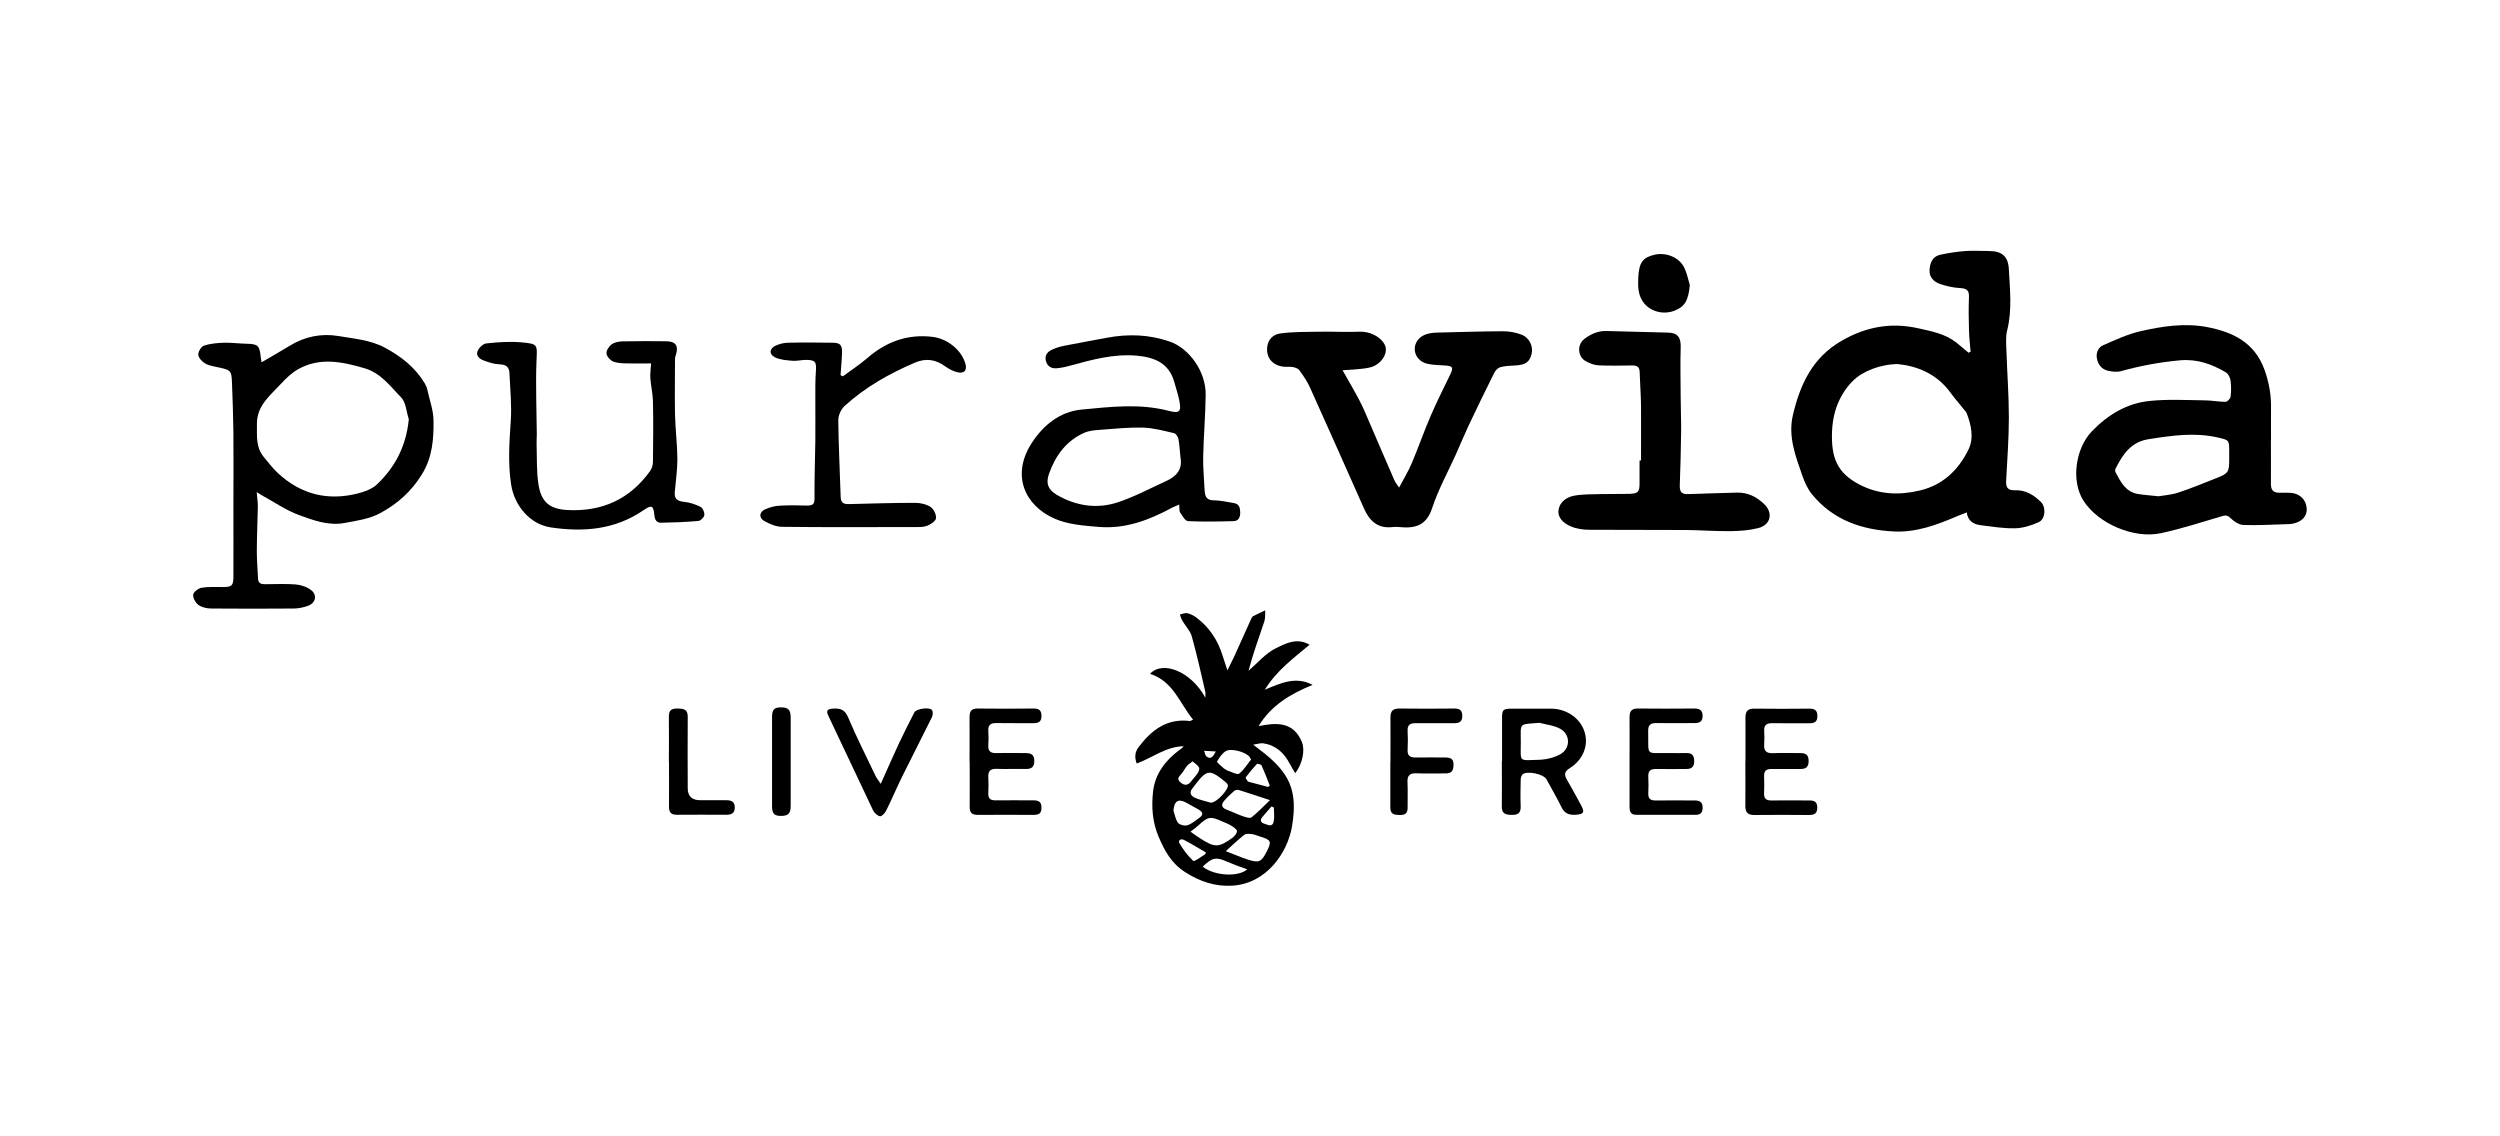 <svg viewBox="0 0 220 100" xmlns="http://www.w3.org/2000/svg" id="Layer_1"><defs><style>.cls-1{fill:#000;stroke-width:0px;}</style></defs><g id="zofWqz.tif"><path d="M173.41,30.93c-.05-.64-.13-1.28-.14-1.92-.03-.96-.04-1.93,0-2.89.02-.58-.22-.74-.78-.77-.6-.03-1.2-.17-1.77-.36-.54-.18-.96-.61-.92-1.22.03-.6.24-1.2.93-1.35.73-.16,1.47-.27,2.21-.33.69-.05,1.38,0,2.08,0,1.15,0,1.7.46,1.76,1.6.09,1.79.3,3.59-.15,5.38-.15.59-.08,1.25-.06,1.88.06,1.92.21,3.84.21,5.77,0,1.86-.14,3.72-.24,5.58-.03.56.11.86.76.84.92-.04,1.65.4,2.29,1.02.48.47.42,1.52-.2,1.8-.65.29-1.39.52-2.09.53-1,.02-2-.15-2.99-.27-.62-.08-1.13-.34-1.24-1.13-.32.13-.59.23-.85.34-1.77.75-3.56,1.43-5.51,1.34-2.84-.13-5.4-.99-7.27-3.29-.37-.46-.63-1.04-.83-1.61-.6-1.72-1.27-3.45-.84-5.32.63-2.7,1.71-5.07,4.29-6.56,2.15-1.24,4.35-1.64,6.75-1.1,1.17.26,2.35.48,3.33,1.24.37.29.72.61,1.09.91.07-.03.13-.07.2-.1ZM167.03,32.04c-1.56,0-3.15.64-3.99,1.49-.35.35-.66.75-.91,1.18-.59.99-.86,2.09-.91,3.23-.1,2.39.49,3.69,2.39,4.69,1.7.89,3.47.97,5.31.54,2.06-.48,3.43-1.82,4.31-3.62.49-1.01.24-2.17-.18-3.23-.02-.06-.07-.1-.11-.15-.43-.54-.89-1.06-1.3-1.62-1.25-1.72-3.03-2.35-4.62-2.51Z" class="cls-1"></path><path d="M199.84,38.69c0,1.3.01,2.6,0,3.9,0,.53.21.78.74.77.34,0,.67-.01,1.01.01.8.06,1.34.6,1.4,1.36.05.67-.39,1.18-1.21,1.35-.2.04-.42.05-.62.05-1.24.04-2.47.11-3.71.07-.38-.01-.83-.28-1.11-.56-.27-.27-.43-.33-.79-.22-1.78.53-3.56,1.1-5.38,1.5-2.4.52-5.54-.85-6.82-2.85-1.12-1.75-.71-4.61.73-6.11,1.43-1.48,3.09-2.48,5.12-2.68,1.58-.16,3.18-.07,4.77-.05.63,0,1.25.13,1.88.13.15,0,.41-.27.44-.43.06-.47.06-.97,0-1.44-.04-.26-.2-.59-.41-.72-1.24-.73-2.53-1.2-4.05-1.06-1.77.16-3.48.48-5.18.95-.36.1-.79.05-1.17-.04-.53-.13-.85-.53-.95-1.07-.1-.52.12-.98.55-1.17,1.07-.47,2.15-.97,3.27-1.23,1.92-.44,3.9-.74,5.86-.37,2.25.43,4.2,1.34,5.07,3.77.4,1.12.59,2.21.57,3.37-.01.92,0,1.84,0,2.77ZM189.95,43.67c.47-.08,1.13-.12,1.73-.32,1.13-.37,2.24-.83,3.35-1.27,1.07-.42,1.14-.54,1.14-1.65,0-.23,0-.46,0-.69,0-1.01,0-1.01-1-1.24-2.05-.47-4.07-.17-6.1.15-1.57.25-2.27,1.35-2.9,2.59-.04.08-.05.22-.01.3.45.86.89,1.75,1.98,1.93.53.09,1.08.12,1.8.2Z" class="cls-1"></path><path d="M111.27,60.71c1.49-.63,2.79-1.21,4.24-.44-1.92.78-3.63,1.78-4.76,3.63,1.6-.33,3.08-.4,3.82,1.41.29.7.04,1.93-.59,2.73-.18-.31-.35-.57-.49-.84-.5-.96-1.23-1.63-2.34-1.79-.22-.03-.46.06-.87.12.28.22.4.32.53.41,2.69,2.02,3.41,3.59,2.89,6.76-.39,2.35-2.25,5.06-5.27,5.24-1.52.09-2.87-.38-4.15-1.2-1.19-.76-1.79-1.86-2.32-3.1-.56-1.31-.64-2.66-.49-4,.18-1.54,1.08-2.73,2.33-3.65.13-.09.26-.18.36-.32-1.54.02-2.73,1-4.13,1.52-.21-.55-.15-1.04.17-1.45,1.13-1.49,2.49-2.55,4.52-2.29.03,0,.07-.03.27-.12-1.19-1.46-1.75-3.39-3.79-4.03,1.13-1.23,3.66-.17,4.87,2.1,0-.26.02-.39,0-.51-.38-1.63-.74-3.27-1.19-4.88-.14-.5-.56-.92-.83-1.38-.1-.17-.15-.36-.22-.55.21-.05.44-.16.64-.12.28.06.56.2.79.37,1.15.85,1.89,1.98,2.32,3.34.12.38.24.75.43,1.32.24-.48.41-.81.57-1.15.51-1.12,1.01-2.25,1.52-3.37.04-.09.1-.21.18-.25.35-.18.71-.34,1.06-.51-.02.33.02.68-.08.98-.48,1.44-1.01,2.87-1.39,4.34.79-.68,1.49-1.53,2.4-1.98.85-.42,1.87-.97,2.97-.31-1.43,1.2-2.9,2.26-3.96,3.99ZM111.75,70.41c-1.08-.35-1.9-.63-2.73-.89-.12-.04-.31,0-.41.08-.31.27-.62.56-.89.88-.32.38-.17.63.27.79.47.17.92.4,1.39.56.24.08.61.21.75.1.54-.42,1.01-.93,1.62-1.51ZM104.77,73.19c.38.27.59.43.82.57,1.3.84,1.65.85,2.86-.03.19-.14.41-.4.4-.59,0-.17-.3-.35-.5-.48-.23-.15-.49-.24-.74-.35-1.12-.51-1.29-.47-2.2.37-.17.16-.36.28-.64.5ZM107.86,74.9c.77.29,1.36.55,1.97.75.97.31,1.17.2,1.64-.71.45-.88.39-1.03-.54-1.31-.26-.08-.52-.2-.78-.23-.21-.03-.5-.05-.65.06-.54.42-1.03.9-1.63,1.44ZM106.54,70.64c.54.01,1.6-1.2,1.51-1.55-.03-.11-.13-.21-.23-.29-1.36-1.12-1.61-1.1-2.66.28-.06.08-.12.18-.19.25-.36.41-.19.72.22.89.48.2,1,.31,1.34.41ZM110.09,66.83c-.06-.1-.1-.2-.17-.27-.36-.4-1.6-.74-2.05-.46-.33.2-.58.58-.77.92-.04.06.35.38.56.56.14.12.31.22.49.28.3.1.75.34.9.22.41-.33.7-.81,1.05-1.25ZM103.26,71.32c.13.37.18.79.4,1.08.15.19.59.3.84.22.38-.12.71-.42,1.05-.66.37-.26.31-.5-.06-.71-.36-.2-.73-.41-1.09-.61-.71-.38-1.05-.17-1.14.68ZM105.84,76.27c1.01.8,3.11.94,3.92.23-.32-.11-.61-.21-.9-.32-.29-.11-.58-.23-.87-.35-.98-.44-1.33-.37-2.15.44ZM111.59,69.26s.1-.08.15-.13c-.23-.59-.46-1.19-.72-1.77-.04-.09-.36-.18-.41-.13-.35.37-.68.77-.99,1.18-.03.05.1.23.18.34.03.04.11.06.17.07.54.14,1.08.29,1.62.43ZM106.13,75.02c-.66-.38-1.29-.77-1.95-1.11-.27-.14-.54.04-.38.31.34.56.73,1.11,1.21,1.54.1.09.68-.37,1.04-.58.01,0,.02-.04.07-.16ZM104.94,67c-.19.16-.37.26-.49.41-.17.2-.29.45-.46.66-.19.24-.5.44-.12.77.35.31.66.3.95-.08.19-.25.41-.47.58-.73.09-.14.18-.38.11-.5-.11-.2-.34-.33-.57-.54ZM112.1,71.06c-.07-.03-.14-.06-.21-.09-.26.3-.53.6-.79.91-.22.27-.2.5.17.61.3.09.7.34.81-.18.09-.4.02-.84.02-1.26ZM106.99,66.13c-.41-.02-.72-.04-1.03-.06.07.17.09.41.22.51.35.26.56.04.81-.45Z" class="cls-1"></path><path d="M23.04,31.87c.87-.51,1.67-.96,2.45-1.44,1.33-.82,2.8-1.11,4.29-.86,1.39.24,2.82.34,4.12,1.04,1.43.78,2.66,1.74,3.5,3.16.1.18.18.38.22.58.19.88.52,1.76.53,2.64.02,1.64-.09,3.24-1.02,4.75-.93,1.52-2.19,2.62-3.68,3.42-.94.51-2.09.67-3.17.87-1.39.25-2.72-.25-3.98-.71-1.15-.42-2.18-1.15-3.27-1.74-.11-.06-.21-.13-.44-.27.04.48.1.86.1,1.24-.02,1.32-.09,2.64-.09,3.95,0,.81.07,1.63.11,2.44.02.4.28.47.6.47.9,0,1.81-.05,2.7.02.47.04,1,.21,1.37.5.56.43.4,1.13-.27,1.38-.39.14-.81.23-1.22.24-2.43.02-4.87.02-7.3,0-.38,0-.82-.1-1.12-.31-.26-.19-.5-.62-.47-.91.03-.24.46-.56.74-.61.61-.1,1.25-.05,1.87-.06.78,0,.93-.11.93-.91.01-2.05,0-4.11,0-6.16,0-2.18.02-4.36,0-6.54-.02-1.48-.07-2.97-.13-4.45-.04-.96-.12-1.03-1.04-1.24-.43-.1-.89-.15-1.27-.35-.29-.15-.61-.49-.65-.78-.03-.26.25-.73.49-.81.56-.19,1.18-.24,1.78-.26.67-.02,1.34.08,2.01.09.95.02,1.11.16,1.21,1.12.01.12.04.24.07.48ZM35.98,36.91c-.22-.66-.25-1.5-.68-1.94-.96-.97-1.76-2.14-3.24-2.57-1.96-.57-3.88-.97-5.77.06-.59.32-1.11.82-1.58,1.33-.94,1.02-2.12,1.9-2.1,3.54.01,1.01-.11,2.02.59,2.87.41.49.8,1.01,1.27,1.45,2.02,1.86,4.38,2.45,7.03,1.77.59-.15,1.25-.39,1.68-.8,1.6-1.52,2.56-3.38,2.79-5.69Z" class="cls-1"></path><path d="M118.15,32.59c.52.92.96,1.67,1.37,2.43.25.46.47.94.67,1.41.84,1.94,1.66,3.88,2.51,5.82.09.21.24.38.42.66.4-.77.82-1.44,1.12-2.16.59-1.39,1.08-2.82,1.68-4.2.52-1.21,1.12-2.38,1.69-3.57.32-.66.24-.78-.51-.82-.5-.03-1.01-.04-1.5-.15-.64-.14-1.07-.66-1.1-1.22-.04-.59.34-1.15.99-1.37.29-.1.61-.14.92-.15,1.95-.05,3.9-.11,5.85-.12.55,0,1.13.1,1.64.3.7.27,1.04,1.04.88,1.7-.17.72-.56.97-1.44,1.01-.44.02-.89.04-1.31.15-.21.06-.44.29-.54.51-.78,1.55-1.53,3.11-2.27,4.67-.38.81-.72,1.65-1.09,2.47-.71,1.58-1.56,3.11-2.1,4.75-.51,1.57-1.53,1.81-2.91,1.67-.19-.02-.38-.02-.57,0-1.3.16-2.04-.54-2.52-1.64-1.58-3.56-3.16-7.11-4.76-10.66-.24-.53-.58-1.02-.92-1.49-.11-.16-.37-.25-.58-.29-.26-.05-.54,0-.82-.03-.82-.09-1.37-.6-1.44-1.33-.08-.8.32-1.48,1.18-1.6,1.13-.15,2.29-.13,3.44-.15,1.17-.02,2.35.05,3.52,0,.84-.04,1.84.41,2.21,1.15.36.71-.31,1.77-1.32,2-.51.12-1.04.14-1.56.19-.2.02-.41.03-.85.05Z" class="cls-1"></path><path d="M103.77,44.4c-.27.12-.46.19-.64.28-2,1.09-4.1,1.88-6.42,1.69-1.33-.11-2.75-.21-3.93-.74-2.61-1.16-3.81-3.82-1.99-6.64,1.04-1.61,2.51-2.77,4.4-2.95,2.53-.24,5.1-.55,7.64.11.99.26,1.15.08.94-.95-.11-.53-.29-1.05-.43-1.57-.46-1.68-1.75-2.19-3.29-2.33-2.01-.18-3.91.34-5.81.86-.42.12-.86.22-1.29.25-.46.03-.82-.21-.92-.69-.1-.47.15-.77.55-.95.32-.15.67-.26,1.01-.33,1.27-.25,2.55-.48,3.83-.72,1.87-.35,3.7-.29,5.52.34,1.71.59,3.18,2.63,3.16,4.66-.02,1.82-.18,3.64-.22,5.46-.02,1,.08,2.01.13,3.01.03.52.2.85.83.84.58,0,1.16.15,1.74.24.49.08.55.44.56.84,0,.42-.16.74-.58.75-1.34.04-2.68.06-4.01,0-.25-.01-.5-.46-.69-.75-.1-.15-.06-.39-.09-.69ZM103.88,40.24c-.06-.54-.08-1.09-.18-1.62-.04-.19-.22-.46-.38-.5-.91-.21-1.84-.47-2.76-.49-1.31-.03-2.63.11-3.95.21-.39.03-.8.08-1.16.23-1.62.7-2.57,2.03-3.14,3.63-.3.84-.07,1.4.71,1.86,1.7.98,3.54,1.25,5.39.63,1.46-.49,2.83-1.23,4.24-1.87.89-.41,1.43-1.02,1.23-2.09Z" class="cls-1"></path><path d="M144.41,40.53c0-1.61.01-3.22,0-4.84-.01-.98-.09-1.96-.12-2.94-.01-.43-.2-.59-.62-.59-1,.01-2.01.04-3.01-.01-.38-.02-.78-.18-1.12-.37-.72-.4-.77-1.46-.11-1.96.58-.44,1.22-.72,1.98-.69,1.8.06,3.6.08,5.41.14.85.03,1.11.46,1.08,1.32-.05,1.46,0,2.92,0,4.38,0,.98.05,1.97.04,2.95-.02,1.61-.06,3.21-.12,4.82-.02.6.23.77.78.74,1.4-.06,2.81-.08,4.21-.13.97-.04,1.76.36,2.43,1,.82.78.59,1.84-.51,2.12-.78.2-1.61.26-2.42.27-1.32.02-2.64-.09-3.96-.1-2.83-.02-5.67,0-8.5-.02-.55,0-1.15-.09-1.65-.31-.57-.25-1.14-.72-1.05-1.42.09-.7.69-1.13,1.33-1.26.77-.15,1.58-.13,2.37-.15.84-.02,1.68,0,2.52-.02.79-.03.91-.16.91-.93,0-.67,0-1.34,0-2.01.04,0,.09,0,.13,0Z" class="cls-1"></path><path d="M57.29,31.98c-.71,0-1.42.02-2.12,0-.41-.01-.85-.02-1.22-.17-.26-.11-.56-.45-.58-.71-.02-.26.22-.63.46-.8.25-.18.62-.25.95-.26,1.28-.03,2.56-.02,3.84-.01.84,0,1.12.41.85,1.22-.03.1-.07.2-.07.3,0,1.64-.03,3.27,0,4.91.03,1.31.2,2.62.21,3.93,0,.97-.15,1.95-.23,2.92-.05.59.23.79.81.85.5.05,1.02.22,1.47.45.19.1.35.48.32.72-.02.19-.32.49-.51.51-1.1.1-2.21.14-3.32.16-.36,0-.52-.25-.56-.63-.09-.9-.22-.98-.98-.46-2.5,1.71-5.28,1.93-8.15,1.5-1.83-.28-3.19-1.91-3.48-3.76-.29-1.88-.16-3.75-.03-5.63.09-1.39-.06-2.8-.12-4.2-.02-.53-.31-.74-.86-.76-.47-.01-.94-.17-1.38-.33-.37-.13-.74-.42-.56-.84.12-.29.48-.64.76-.67,1.04-.11,2.09-.19,3.13-.09,1.46.13,1.35.2,1.29,1.68-.08,2.13.01,4.27.03,6.41,0,.27-.03.54-.02.81.04,1.21-.02,2.44.17,3.63.24,1.5.96,2.13,2.52,2.22,3.04.17,5.53-.94,7.31-3.45.16-.22.24-.54.24-.82.02-1.76.04-3.52,0-5.28-.01-.68-.18-1.36-.23-2.04-.03-.39.04-.79.06-1.25Z" class="cls-1"></path><path d="M74.18,33.11c.71-.53,1.46-1.01,2.13-1.59,1.65-1.43,3.52-2.14,5.73-1.88,1.27.15,2.5,1.08,2.89,2.28.22.67-.07,1.01-.75.82-.35-.1-.7-.28-1-.5-.84-.61-1.69-.74-2.66-.33-2.25.96-4.36,2.15-6.18,3.8-.32.29-.57.83-.57,1.24.02,2.26.14,4.52.21,6.78.01.51.25.64.71.63,1.95-.05,3.9-.11,5.85-.11.46,0,.98.12,1.36.37.27.18.5.66.47.98-.02.25-.45.53-.76.66-.31.13-.7.12-1.05.12-3.9,0-7.81.03-11.71-.02-.55,0-1.14-.25-1.62-.53-.48-.28-.4-.8.12-1.02.39-.17.84-.29,1.26-.31.82-.05,1.64-.03,2.45-.01.49,0,.63-.16.62-.67-.02-1.67.05-3.34.07-5.02.01-1.23,0-2.47,0-3.7,0-.81-.01-1.63.05-2.44.06-.8-.05-.99-.86-.99-.4,0-.8.11-1.19.08-.53-.05-1.1-.08-1.56-.31-.55-.28-.48-.78.08-1.03.32-.14.68-.24,1.03-.25,1.32-.03,2.64-.02,3.97,0,.67,0,.85.2.83.89-.02.65-.09,1.31-.13,1.96.07.04.14.08.21.11Z" class="cls-1"></path><path d="M132.18,66.99c0-1.26,0-2.52,0-3.77,0-.78.08-.85.88-.86,1.15,0,2.31,0,3.46,0,1.57.02,2.96,1.14,3.04,2.71.05,1.02-.51,1.96-1.41,2.52-.53.33-.5.61-.24,1.06.42.72.82,1.46,1.22,2.2.35.64.24.8-.47.85-.55.03-.96-.09-1.23-.63-.41-.85-.89-1.66-1.34-2.49-.25-.47-1.75-.79-2.12-.42-.11.11-.15.34-.15.52-.02.75-.03,1.51,0,2.26.02.58-.21.78-.78.77-.53-.01-.9-.09-.88-.75.02-1.32,0-2.64,0-3.96h0ZM135.45,63.61c-1.83.16-1.62-.07-1.62,1.7,0,1.81-.23,1.6,1.62,1.55.64-.02,1.34-.19,1.88-.5.88-.51.87-1.73-.02-2.22-.55-.31-1.24-.37-1.87-.54Z" class="cls-1"></path><path d="M143.4,67c0-1.3.01-2.6,0-3.9,0-.53.2-.76.74-.75,1.66.02,3.31.01,4.97,0,.45,0,.72.14.72.65,0,.51-.29.64-.73.63-1.11,0-2.22.02-3.34,0-.55-.01-.74.2-.72.74.05,2.25-.31,1.86,1.89,1.9.48,0,.97.01,1.45,0,.51-.02.71.21.71.72,0,.48-.22.68-.69.68-.88,0-1.76.02-2.64,0-.51-.01-.74.16-.71.69.03.48.02.96,0,1.45-.02.46.18.64.64.63,1.15-.01,2.31,0,3.46,0,.47,0,.7.19.68.67-.01.38-.17.59-.57.59-1.76,0-3.52,0-5.29,0-.49,0-.57-.32-.57-.72,0-1.32,0-2.64,0-3.96Z" class="cls-1"></path><path d="M85.32,67.01c0-1.3.01-2.6,0-3.9,0-.52.15-.76.72-.76,1.64.02,3.27.02,4.91,0,.46,0,.7.14.7.65,0,.51-.25.64-.71.64-1.09-.01-2.18.01-3.27-.01-.52-.01-.73.19-.7.7.03.42.03.84,0,1.26-.03.53.22.7.72.68.84-.02,1.68,0,2.52,0,.49,0,.81.1.81.69,0,.57-.28.72-.78.71-.84-.02-1.68.02-2.52-.01-.53-.02-.78.16-.75.72.03.48.02.96,0,1.45-.01.43.18.6.61.6,1.11-.01,2.22,0,3.34,0,.49,0,.74.13.73.67,0,.54-.3.61-.73.61-1.62,0-3.23-.02-4.85,0-.54,0-.75-.18-.74-.73.02-1.32,0-2.64,0-3.96Z" class="cls-1"></path><path d="M153.6,67.04c0-1.3.01-2.6,0-3.9,0-.56.21-.79.78-.78,1.62.02,3.23.02,4.85,0,.46,0,.7.14.7.65,0,.51-.25.64-.71.64-1.09-.01-2.18.01-3.27-.01-.52-.01-.73.19-.7.7.02.38.03.76,0,1.13-.05.59.17.84.78.81.8-.04,1.59,0,2.39-.01.49,0,.74.16.74.69,0,.51-.22.72-.72.71-.84-.01-1.68.01-2.52,0-.48-.01-.7.16-.68.66.02.5.02,1.01,0,1.51-.01.43.18.6.61.6,1.11-.01,2.22,0,3.34,0,.44,0,.72.08.73.61,0,.55-.26.67-.74.67-1.59-.01-3.19-.02-4.79,0-.61,0-.81-.24-.8-.83.02-1.28,0-2.56,0-3.84Z" class="cls-1"></path><path d="M77.51,68.97c.59-1.32,1.09-2.46,1.62-3.6.43-.91.88-1.8,1.34-2.69.16-.31,1.33-.48,1.54-.2.1.14.09.45,0,.63-.87,1.76-1.77,3.51-2.64,5.27-.48.98-.9,1.98-1.39,2.96-.11.22-.39.52-.54.49-.23-.04-.5-.29-.61-.52-1.32-2.76-2.6-5.53-3.92-8.29-.24-.5-.11-.62.38-.66.65-.05,1.06.08,1.35.78.73,1.73,1.59,3.42,2.4,5.12.09.2.24.37.46.71Z" class="cls-1"></path><path d="M122.36,67.03c0-1.3.01-2.6,0-3.9,0-.57.22-.78.78-.78,1.61.02,3.23.02,4.84,0,.46,0,.7.14.7.65,0,.51-.25.64-.71.64-1.13-.01-2.26.01-3.4,0-.51-.01-.73.18-.7.7.03.54.03,1.09,0,1.63-.03.53.21.7.71.69.88-.02,1.76,0,2.64,0,.47,0,.7.15.69.65,0,.48-.15.75-.68.75-.86-.01-1.72.03-2.58-.01-.62-.03-.82.22-.79.81.04.73,0,1.47.01,2.2.01.49-.2.67-.68.66-.46-.01-.85-.04-.84-.65,0-1.34,0-2.68,0-4.02h0Z" class="cls-1"></path><path d="M58.86,67.03c0-1.32.02-2.64,0-3.96-.01-.56.23-.73.76-.72.51.01.91.05.9.72-.02,2.1,0,4.19,0,6.29q0,1.05,1.09,1.06c.78,0,1.55,0,2.33,0,.45,0,.73.16.72.65,0,.5-.3.63-.74.63-1.45,0-2.9-.02-4.34,0-.51,0-.71-.19-.71-.7.02-1.32,0-2.64,0-3.96Z" class="cls-1"></path><path d="M148.7,25.12c-.12,1.32-.45,1.89-1.37,2.23-.93.35-2.01.1-2.64-.65-.56-.67-.56-1.51-.52-2.33.07-1.29.42-1.73,1.46-1.96,1.01-.22,2.13.24,2.58,1.13.24.49.34,1.04.5,1.57Z" class="cls-1"></path><path d="M69.58,67.09c0,1.28,0,2.55,0,3.83,0,.67-.22.88-.85.88-.59,0-.79-.19-.79-.86,0-2.61,0-5.23,0-7.84,0-.66.2-.86.8-.85.63,0,.84.22.84.89,0,1.32,0,2.64,0,3.95Z" class="cls-1"></path></g></svg>